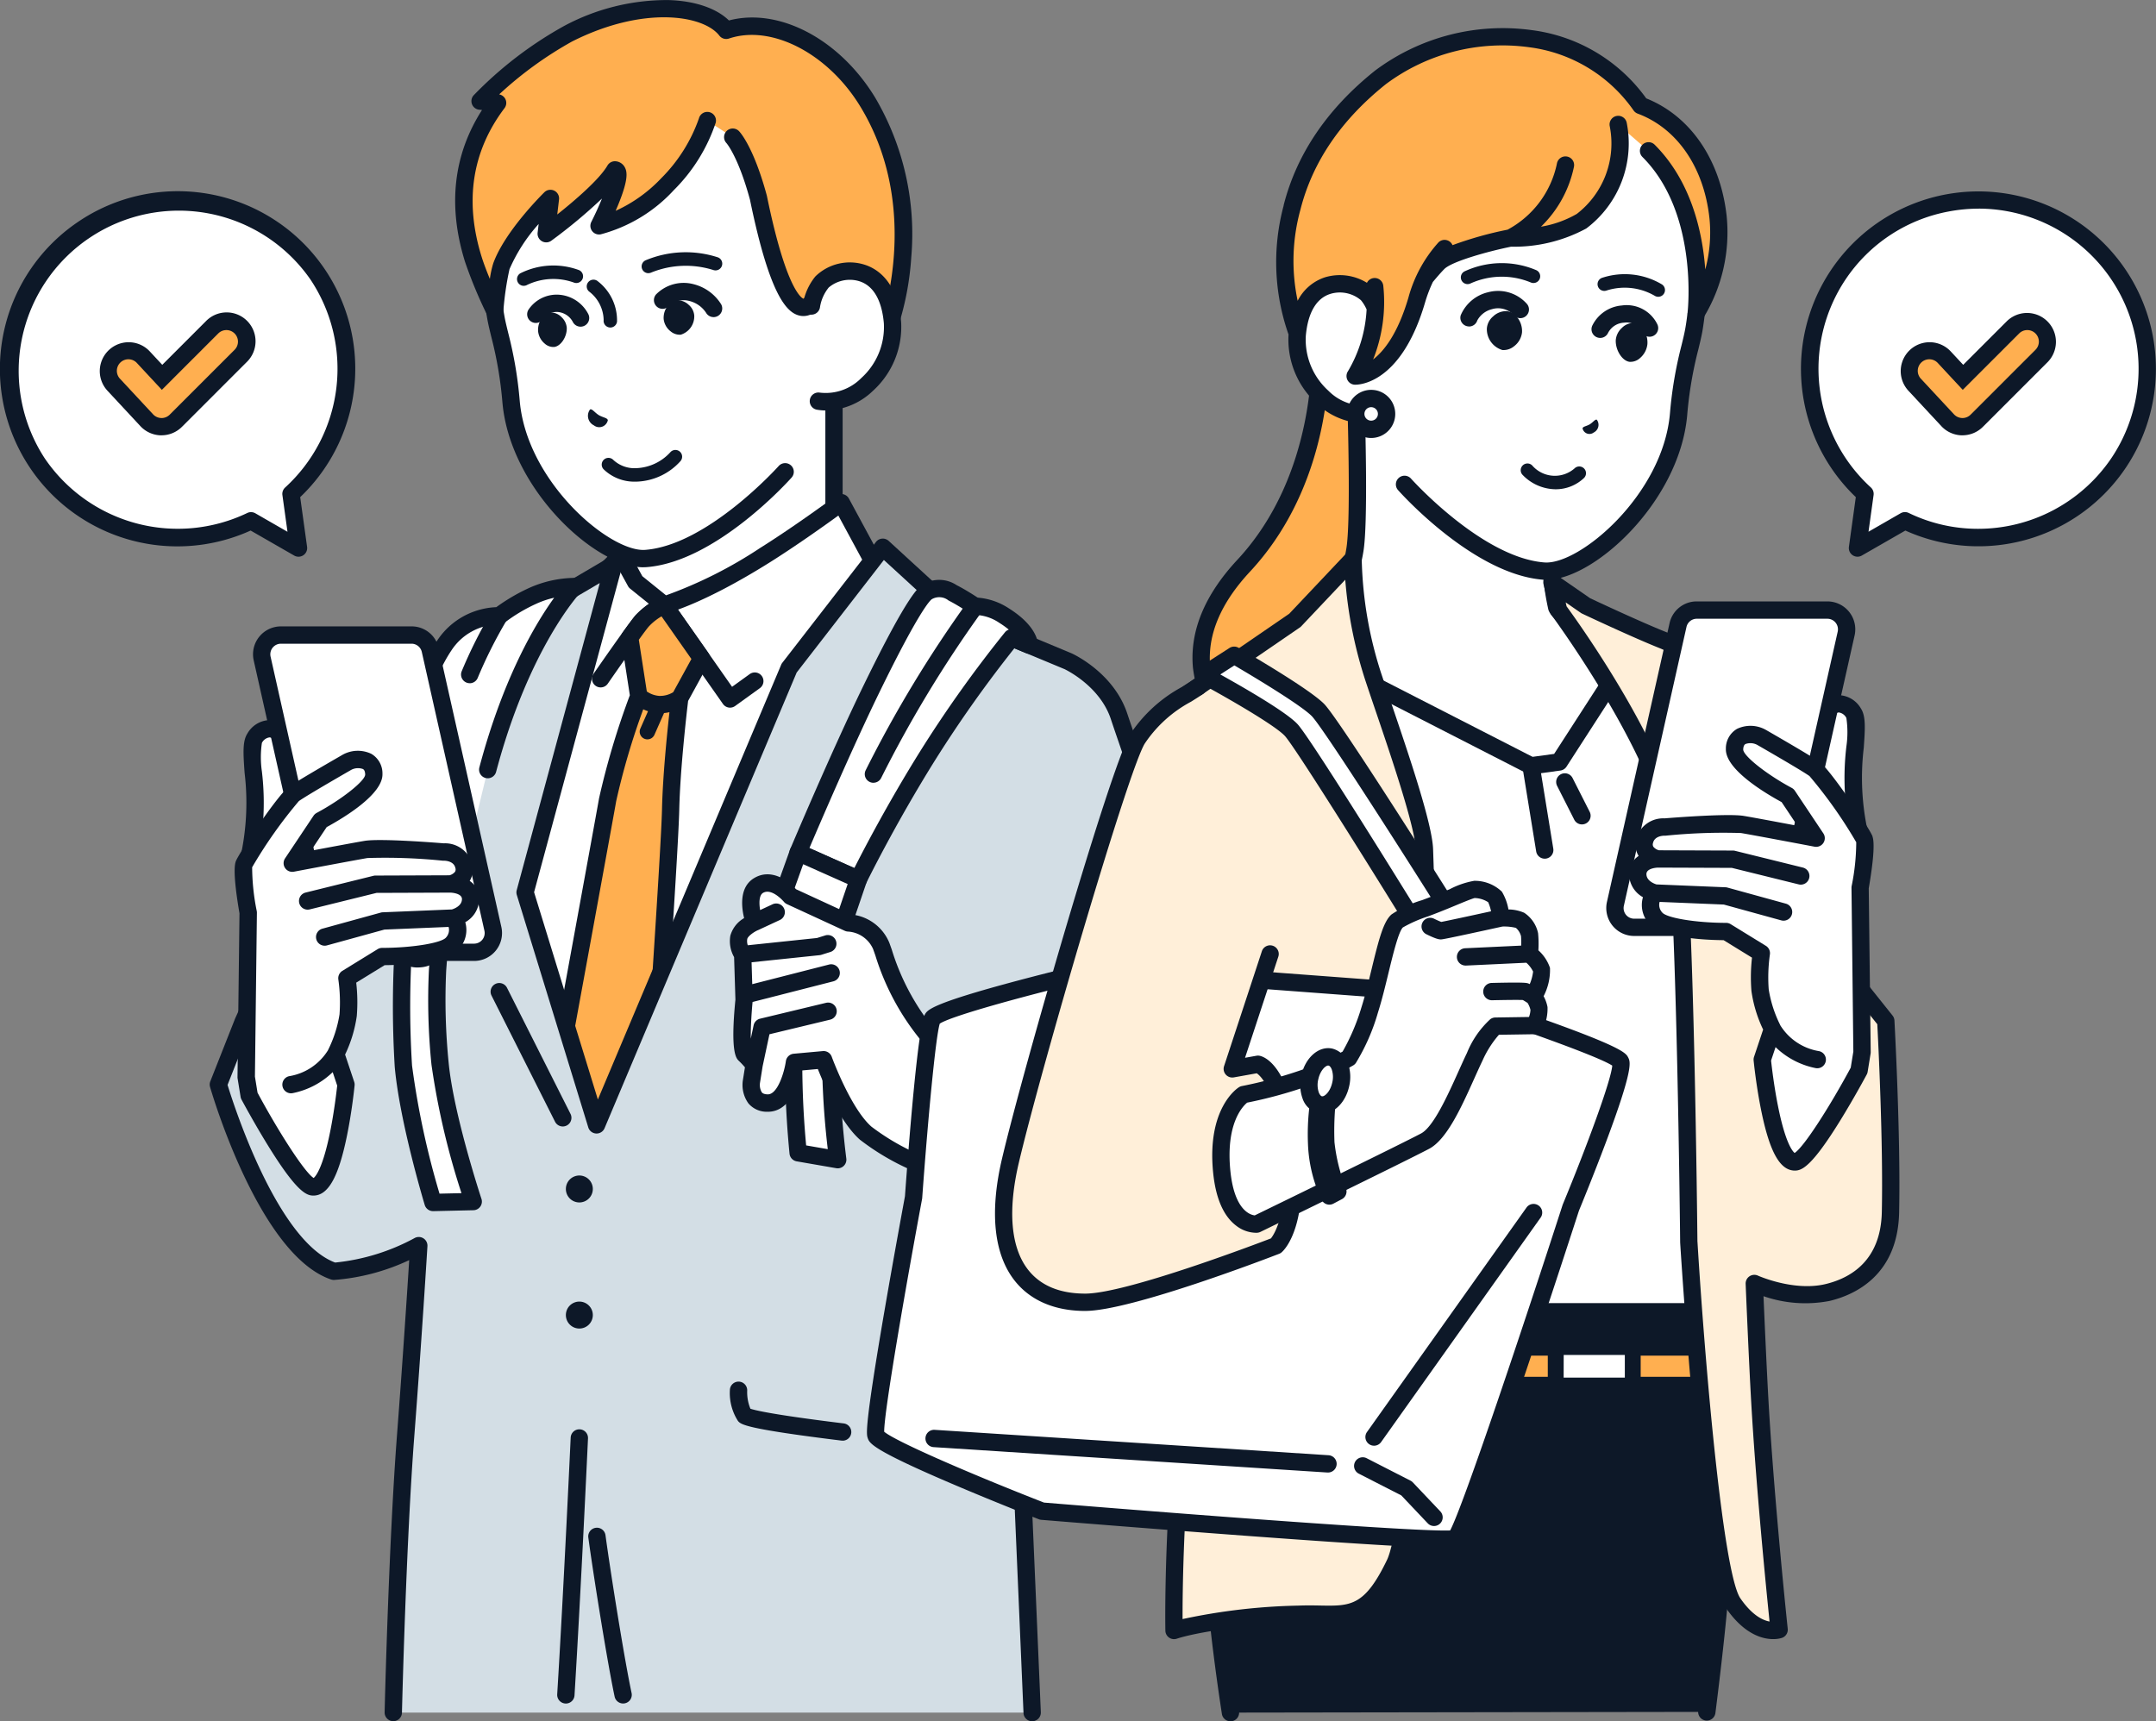 <svg xmlns="http://www.w3.org/2000/svg" xmlns:xlink="http://www.w3.org/1999/xlink" width="233.245" height="186.253" viewBox="0 0 233.245 186.253">
  <rect x="0" y="0" width="233.245" height="186.253" fill="#808080" stroke="none"/>
  <defs>
    <clipPath id="clip-path">
      <rect id="長方形_37615" data-name="長方形 37615" width="233.246" height="186.253" fill="none"/>
    </clipPath>
  </defs>
  <g id="グループ_43276" data-name="グループ 43276" clip-path="url(#clip-path)">
    <path id="パス_20314" data-name="パス 20314" d="M12.569,107.021a18.264,18.264,0,0,1,22.489,28.667l.813,5.864L30.737,138.6a18.264,18.264,0,0,1-18.168-31.583" transform="translate(-3.577 -82.251)" fill="#fff"/>
    <path id="パス_20315" data-name="パス 20315" d="M32.293,138.913a.935.935,0,0,1-.467-.125l-4.711-2.706A19.2,19.2,0,0,1,8.467,102.667l.524.777-.524-.777a19.2,19.2,0,0,1,24.009,29.8l.746,5.381a.938.938,0,0,1-.929,1.066m-5.134-4.823a.936.936,0,0,1,.467.125l3.476,2-.55-3.97a.938.938,0,0,1,.3-.824,17.4,17.4,0,0,0,2.72-22.524A17.328,17.328,0,0,0,4.845,128.277a17.4,17.4,0,0,0,21.905,5.906.938.938,0,0,1,.409-.094" transform="translate(0 -78.674)" fill="#0d1828"/>
    <path id="パス_20316" data-name="パス 20316" d="M58.5,175.7h-.057a3.125,3.125,0,0,1-2.232-1l-3.555-3.824a3.125,3.125,0,0,1,4.577-4.256l1.349,1.451,4.726-4.727a3.125,3.125,0,1,1,4.419,4.419l-7.018,7.018a3.125,3.125,0,0,1-2.209.915" transform="translate(-41.027 -128.594)" fill="#0d1828"/>
    <path id="パス_20317" data-name="パス 20317" d="M65.629,180.951h-.023a1.251,1.251,0,0,1-.893-.4l-3.555-3.824a1.25,1.25,0,1,1,1.831-1.7l2.673,2.875,6.1-6.1a1.25,1.25,0,0,1,1.768,1.768l-7.018,7.018a1.249,1.249,0,0,1-.884.366" transform="translate(-48.152 -135.719)" fill="#ffaf50"/>
    <path id="パス_20318" data-name="パス 20318" d="M968.222,107.021a18.264,18.264,0,0,0-22.489,28.667l-.813,5.864,5.134-2.948a18.264,18.264,0,0,0,18.168-31.583" transform="translate(-743.968 -82.251)" fill="#fff"/>
    <path id="パス_20319" data-name="パス 20319" d="M941.361,138.913a.938.938,0,0,1-.929-1.066l.746-5.381a19.2,19.2,0,1,1,5.361,3.617l-4.711,2.705a.936.936,0,0,1-.467.125m13.121-37.661a17.51,17.51,0,0,0-3.339.323,17.214,17.214,0,0,0-11.061,7.317,17.4,17.4,0,0,0,2.72,22.524.937.937,0,0,1,.3.824l-.55,3.97,3.476-2a.938.938,0,0,1,.876-.031,17.119,17.119,0,0,0,7.483,1.715,17.406,17.406,0,0,0,14.422-7.621,17.335,17.335,0,0,0-14.327-27.025" transform="translate(-740.409 -78.674)" fill="#0d1828"/>
    <path id="パス_20320" data-name="パス 20320" d="M993.725,175.7h-.057a3.125,3.125,0,0,1-2.232-1l-3.556-3.824a3.125,3.125,0,0,1,4.577-4.256l1.349,1.451,4.727-4.727a3.125,3.125,0,0,1,4.419,4.419l-7.018,7.018a3.125,3.125,0,0,1-2.209.915" transform="translate(-781.418 -128.594)" fill="#0d1828"/>
    <path id="パス_20321" data-name="パス 20321" d="M1000.849,180.951h-.023a1.252,1.252,0,0,1-.893-.4l-3.555-3.824a1.25,1.25,0,1,1,1.831-1.7l2.672,2.875,6.1-6.1a1.25,1.25,0,0,1,1.768,1.768l-7.018,7.018a1.249,1.249,0,0,1-.884.366" transform="translate(-788.543 -135.719)" fill="#ffaf50"/>
    <path id="パス_20322" data-name="パス 20322" d="M286.944,214.676c-3.329-1.608-7.57-5.366-7.57-10.235v-19.76L267.727,194.5l-11.648,7.13v2.816c0,4.869-4.241,8.627-7.57,10.235-6.828,3.3-9.586,7.6-9.586,7.6l20.172,11.262h17.264l20.172-11.262s-2.758-4.3-9.586-7.6" transform="translate(-189.149 -146.207)" fill="#fff"/>
    <path id="パス_20323" data-name="パス 20323" d="M272.8,230.914a.938.938,0,0,1-.458-1.756l19.23-10.736a25.714,25.714,0,0,0-8.595-6.464c-4.031-1.947-8.1-6.129-8.1-11.079V183.134l-10.106,8.515a.911.911,0,0,1-.115.083l-11.2,6.855v2.291c0,4.951-4.068,9.132-8.1,11.079a25.714,25.714,0,0,0-8.595,6.464l19.23,10.736a.937.937,0,1,1-.914,1.637L234.9,219.532a.938.938,0,0,1-.332-1.325c.119-.185,2.981-4.564,9.968-7.939,2.615-1.263,7.04-4.662,7.04-9.391v-2.816a.937.937,0,0,1,.448-.8l11.587-7.092,11.594-9.769a.937.937,0,0,1,1.541.717v19.76c0,4.729,4.425,8.128,7.04,9.391,6.987,3.375,9.849,7.754,9.968,7.939a.938.938,0,0,1-.332,1.325l-20.172,11.262a.932.932,0,0,1-.456.119" transform="translate(-185.586 -142.645)" fill="#0d1828"/>
    <path id="パス_20324" data-name="パス 20324" d="M291.951,42.834c-.6-6.256-3.866-21.607-17.264-20.609-4.781.356-10.488,2.815-13.634,6.755-6.642,8.322-6.021,18.834-5.257,23a59.249,59.249,0,0,1,1.638,9.053c.827,9.448,10.332,17.29,14.582,16.962,7.213-.557,15.065-9.382,15.065-9.382l6.171-11.344-.546-6.238s-.348-3.979-.754-8.194" transform="translate(-202.145 -17.558)" fill="#fff"/>
    <path id="パス_20325" data-name="パス 20325" d="M268.206,75.382c-5.193,0-14.425-8.482-15.242-17.828a42.2,42.2,0,0,0-1.2-7.089c-.16-.656-.312-1.275-.423-1.875-.422-2.3-2.142-14.246,5.447-23.753,3.541-4.436,9.732-6.765,14.3-7.105,6.1-.454,11.048,2.331,14.314,8.054a35.6,35.6,0,0,1,3.953,13.4c.4,4.171.751,8.163.755,8.2l.546,6.238a.938.938,0,0,1-1.868.163l-.546-6.237c0-.04-.353-4.024-.753-8.186a33.673,33.673,0,0,0-3.715-12.65c-2.925-5.123-7.146-7.516-12.547-7.114-4.159.31-9.782,2.411-12.971,6.405-7.081,8.872-5.464,20.085-5.068,22.243.1.546.24,1.113.4,1.77a43.914,43.914,0,0,1,1.249,7.371c.77,8.8,9.806,16.4,13.575,16.109,6.749-.521,14.361-8.986,14.437-9.071a.937.937,0,0,1,1.4,1.246c-.331.372-8.189,9.114-15.693,9.694q-.169.013-.345.013" transform="translate(-198.609 -13.999)" fill="#0d1828"/>
    <path id="パス_20326" data-name="パス 20326" d="M269.3,6.845c-2.029-2.628-8.977-3.728-17.092.369a41.051,41.051,0,0,0-9.524,7.3l1.887.186h0c-1.665,2.2-5.435,7.861-2.635,16.9a48.717,48.717,0,0,0,2.325,5.6,35.441,35.441,0,0,1,.718-4.816c1.2-3.327,5.306-7.342,5.306-7.342l-.449,3.819s5.9-4.276,7.428-6.908c1.278.132-1.713,6.054-1.713,6.054a15.614,15.614,0,0,0,7.4-4.507,17.731,17.731,0,0,0,4.3-6.883l2.759,1.79s1.4,1.473,2.773,6.558c3.241,15.8,5.818,11.258,5.818,11.258l2.6-.255.329,3.751,5.275-.5s4.938-12.847-2.18-24.586c-3.693-6.09-10.2-9.512-15.331-7.788" transform="translate(-190.736 -3.563)" fill="#ffaf50"/>
    <path id="パス_20327" data-name="パス 20327" d="M277.931,37.094a.938.938,0,0,1-.934-.856l-.246-2.807-1.258.123a1.935,1.935,0,0,1-1.713.625c-1.408-.223-3.307-1.854-5.506-12.56-1.266-4.67-2.537-6.125-2.55-6.139a.932.932,0,0,1,.039-1.32.943.943,0,0,1,1.33.039c.16.168,1.6,1.794,3,6.958.005.019.01.037.013.056,2.1,10.251,3.8,11.056,3.956,11.11a.585.585,0,0,0,.128-.126.937.937,0,0,1,.724-.47l2.6-.255a.938.938,0,0,1,1.025.851l.247,2.81,3.732-.354c.8-2.514,3.692-13.359-2.29-23.223-3.494-5.762-9.612-8.937-14.231-7.386a.937.937,0,0,1-1.04-.316c-1.725-2.234-8.22-3.258-15.927.633a40.6,40.6,0,0,0-7.891,5.726.938.938,0,0,1,.579,1.487c-3.512,4.648-4.348,10.05-2.487,16.056.234.756.565,1.615.9,2.425a10.6,10.6,0,0,1,.364-1.678c1.254-3.489,5.359-7.525,5.533-7.7a.937.937,0,0,1,1.586.78l-.191,1.624c1.955-1.551,4.567-3.809,5.428-5.293a.938.938,0,0,1,.907-.462,1.236,1.236,0,0,1,.97.645c.283.518.39,1.376-.735,4.115-.084.2-.169.406-.254.6a15.677,15.677,0,0,0,4.93-3.525,17.132,17.132,0,0,0,4.08-6.477.937.937,0,0,1,1.815.471,18.57,18.57,0,0,1-4.53,7.291,16.47,16.47,0,0,1-7.9,4.782.937.937,0,0,1-1.027-1.341c.43-.852.83-1.736,1.152-2.53a56.183,56.183,0,0,1-5.48,4.565.937.937,0,0,1-1.481-.869l.111-.942a18.072,18.072,0,0,0-3.154,4.891,32.161,32.161,0,0,0-.666,4.584.938.938,0,0,1-1.775.328,48.988,48.988,0,0,1-2.379-5.739c-1.875-6.049-1.252-11.558,1.847-16.4l-.3-.029a.937.937,0,0,1-.617-1.546,41.8,41.8,0,0,1,9.811-7.523A23.532,23.532,0,0,1,259.46.007c2.845.086,5.179.882,6.535,2.206,5.411-1.424,11.974,2.007,15.833,8.37a29.127,29.127,0,0,1,3.893,17.25,31.075,31.075,0,0,1-1.639,8.158.938.938,0,0,1-.786.6l-5.275.5c-.03,0-.059,0-.089,0" transform="translate(-187.136 0)" fill="#0d1828"/>
    <path id="パス_20328" data-name="パス 20328" d="M422.523,142.033a5.382,5.382,0,0,0-1.15,2.6l.755,10.3c4.249.71,8.412-3.98,8.016-8.5-.622-7.1-6.34-5.939-7.621-4.393" transform="translate(-333.59 -111.52)" fill="#fff"/>
    <path id="パス_20329" data-name="パス 20329" d="M419.417,152.373a6.1,6.1,0,0,1-1.006-.083.937.937,0,0,1,.309-1.849,5.4,5.4,0,0,0,4.482-1.576,7.437,7.437,0,0,0,2.445-5.921c-.219-2.508-1.137-4.083-2.654-4.557a3.53,3.53,0,0,0-3.312.68,4.5,4.5,0,0,0-.94,2.1.937.937,0,0,1-1.864-.2,6.354,6.354,0,0,1,1.36-3.1,5.324,5.324,0,0,1,5.314-1.273c1.314.41,3.576,1.758,3.963,6.183a9.347,9.347,0,0,1-3.04,7.461,7.53,7.53,0,0,1-5.057,2.131" transform="translate(-330.027 -107.956)" fill="#0d1828"/>
    <path id="パス_20330" data-name="パス 20330" d="M307.467,213.779c-.045-.259-.5-.278-.977-.551-.465-.3-.727-.714-.946-.615a1.151,1.151,0,0,0,.409,1.718.95.95,0,0,0,1.514-.551" transform="translate(-241.709 -168.308)" fill="#0d1828"/>
    <path id="パス_20331" data-name="パス 20331" d="M307.247,150.44a.7.7,0,0,1-.088-.005.729.729,0,0,1-.637-.811,3.964,3.964,0,0,0-1.586-3.087.729.729,0,0,1,.969-1.09,5.346,5.346,0,0,1,2.065,4.352.73.73,0,0,1-.723.642" transform="translate(-241.217 -115.001)" fill="#0d1828"/>
    <path id="パス_20332" data-name="パス 20332" d="M346.039,150.7a.937.937,0,0,1-.819-.481,3.041,3.041,0,0,0-1.748-1.251,2.35,2.35,0,0,0-2.248.517.931.931,0,0,1-1.318.086.944.944,0,0,1-.087-1.328,4.19,4.19,0,0,1,4.075-1.1,4.928,4.928,0,0,1,2.963,2.164.938.938,0,0,1-.818,1.395" transform="translate(-268.842 -116.387)" fill="#0d1828"/>
    <path id="パス_20333" data-name="パス 20333" d="M279.523,156.5a.937.937,0,0,1-.847-.534,2.037,2.037,0,0,0-1.6-1.054,1.8,1.8,0,0,0-1.618.777.937.937,0,1,1-1.548-1.057,3.667,3.667,0,0,1,3.41-1.578,3.875,3.875,0,0,1,3.051,2.106.938.938,0,0,1-.846,1.341" transform="translate(-216.716 -121.152)" fill="#0d1828"/>
    <path id="パス_20334" data-name="パス 20334" d="M347.312,156.4a1.768,1.768,0,0,0-1.247-.476,1.372,1.372,0,0,0-.91.492,2.13,2.13,0,0,0-.531,1.54,1.952,1.952,0,0,0,.747,1.329,1.542,1.542,0,0,0,1.058.37l.036,0a2.073,2.073,0,0,0,1.468-2.076,1.7,1.7,0,0,0-.622-1.176" transform="translate(-272.826 -123.436)" fill="#0d1828"/>
    <path id="パス_20335" data-name="パス 20335" d="M281.931,162.779a1.613,1.613,0,0,0-1.171-.481,1.251,1.251,0,0,0-.851.488,2.2,2.2,0,0,0-.492,1.538,2.005,2.005,0,0,0,.706,1.332,1.4,1.4,0,0,0,.994.375l.034,0c.718-.079,1.4-1.1,1.368-2.069a1.755,1.755,0,0,0-.589-1.179" transform="translate(-221.203 -128.485)" fill="#0d1828"/>
    <path id="パス_20336" data-name="パス 20336" d="M334,133.279a.729.729,0,0,1-.3-1.4,11.252,11.252,0,0,1,7.8-.316.729.729,0,1,1-.5,1.37,9.933,9.933,0,0,0-6.709.278.726.726,0,0,1-.3.064" transform="translate(-263.842 -103.719)" fill="#0d1828"/>
    <path id="パス_20337" data-name="パス 20337" d="M269.216,140.227a.729.729,0,0,1-.384-1.349,7.985,7.985,0,0,1,6.285-.381.729.729,0,1,1-.43,1.394,6.565,6.565,0,0,0-5.1.233.728.728,0,0,1-.374.1" transform="translate(-212.553 -109.298)" fill="#0d1828"/>
    <path id="パス_20338" data-name="パス 20338" d="M316.121,237.138a4.772,4.772,0,0,1-3.431-1.329.729.729,0,0,1,1.032-1.03,3.366,3.366,0,0,0,2.5.9,5.266,5.266,0,0,0,3.686-1.732.729.729,0,1,1,1.079.981,6.659,6.659,0,0,1-4.732,2.209l-.138,0" transform="translate(-247.38 -185.021)" fill="#0d1828"/>
    <path id="パス_20339" data-name="パス 20339" d="M255,287.113l4.843-10.185,5.44-6.574,3.509-3.512,1.572,2.867,3.091,2.494s3.722-.881,10.882-5.367c3.943-2.471,8.281-5.695,8.281-5.695l4.88,9.03s-16.845,60.372-31.366,60.372S255,287.113,255,287.113" transform="translate(-201.602 -206.74)" fill="#fff"/>
    <path id="パス_20340" data-name="パス 20340" d="M262.515,327.919a7.8,7.8,0,0,1-5.877-2.707c-8.612-9.31-6.294-40.415-6.191-41.734a.934.934,0,0,1,.088-.33l4.843-10.185a.946.946,0,0,1,.125-.2l5.44-6.574c.019-.023.039-.044.059-.065l3.509-3.512a.938.938,0,0,1,1.485.212l1.483,2.7,2.566,2.07a47.482,47.482,0,0,0,10.177-5.124c3.865-2.422,8.177-5.621,8.22-5.653a.937.937,0,0,1,1.384.307l4.88,9.029a.937.937,0,0,1,.078.7c-.042.151-4.294,15.315-10.27,30.282a128.332,128.332,0,0,1-10.182,20.91c-4.247,6.639-8.113,9.865-11.817,9.865M252.3,283.794c-.176,2.517-2.039,31.769,5.711,40.145a5.919,5.919,0,0,0,4.5,2.1c2.971,0,6.414-3.027,10.234-9a126.469,126.469,0,0,0,10.018-20.587c5.427-13.59,9.426-27.351,10.108-29.74l-4.188-7.749c-1.478,1.073-4.592,3.295-7.47,5.1-7.208,4.516-11.006,5.447-11.164,5.485a.938.938,0,0,1-.8-.183l-3.091-2.494a.936.936,0,0,1-.233-.279l-.971-1.77-2.595,2.6-5.338,6.45Z" transform="translate(-197.988 -203.177)" fill="#0d1828"/>
    <path id="パス_20341" data-name="パス 20341" d="M322.357,321.785a.939.939,0,0,1-.768-.4l-6.647-9.482a6,6,0,0,0-1.392,1.116c-.679.8-3.421,4.726-4.42,6.172a.937.937,0,0,1-1.543-1.066c.149-.215,3.657-5.291,4.535-6.322a9.325,9.325,0,0,1,2.7-1.974.938.938,0,0,1,1.17.309l6.584,9.393,1.908-1.377a.937.937,0,0,1,1.1,1.52l-2.679,1.933a.937.937,0,0,1-.549.177" transform="translate(-243.377 -245.213)" fill="#0d1828"/>
    <path id="パス_20342" data-name="パス 20342" d="M289.646,335.35a89.951,89.951,0,0,1,3.369-11.215l-.979-6.335c.613-.853,1.111-1.527,1.333-1.789a8.323,8.323,0,0,1,2.371-1.726l.034.011,4.038,5.76-2.359,4.307s-.876,7.045-.987,12.044-2.282,36.293-2.282,36.293l-11.352-.045s6.5-35.431,6.816-37.305" transform="translate(-223.909 -248.812)" fill="#ffaf50"/>
    <path id="パス_20343" data-name="パス 20343" d="M297.015,315.955l-4.038-5.76a.936.936,0,0,0-.483-.355l-.034-.011a.936.936,0,0,0-.7.051,9.172,9.172,0,0,0-2.673,1.96c-.221.26-.673.865-1.38,1.85a.937.937,0,0,0-.165.69l.942,6.1a84.26,84.26,0,0,0-3.33,11.153h0c-.314,1.847-6.748,36.939-6.813,37.293a.938.938,0,0,0,.918,1.106l11.353.045h0a.937.937,0,0,0,.935-.873c.089-1.279,2.175-31.373,2.284-36.337.1-4.458.824-10.653.958-11.773l2.273-4.15a.937.937,0,0,0-.054-.988M289.744,368.2l-9.354-.037c1.12-6.106,6.328-34.521,6.616-36.215A77.562,77.562,0,0,1,289.935,322a4.528,4.528,0,0,0,.516.207l-.827,1.873a.833.833,0,1,0,1.524.673l1.037-2.347a4.4,4.4,0,0,0,.584-.093c-.266,2.4-.727,6.978-.805,10.512-.1,4.451-1.867,30.263-2.22,35.373m3.432-48.048a2.735,2.735,0,0,1-1.5.4,2.707,2.707,0,0,1-1.355-.482l-.864-5.592c.668-.924.946-1.282,1.062-1.417a6.08,6.08,0,0,1,1.392-1.116l3.234,4.614Z" transform="translate(-220.346 -245.249)" fill="#0d1828"/>
    <path id="パス_20344" data-name="パス 20344" d="M503.532,379.106c-1.264-3.069-12.909-3.509-12.909-3.509l.12,10.931-1.565,61.978-1.324,9.988s14.173,2.65,15.738,1.085,3.972-28.619,3.691-30.341-2.488-47.063-3.752-50.132" transform="translate(-386.222 -297.351)" fill="#fff"/>
    <path id="パス_20345" data-name="パス 20345" d="M497.3,457.445a48.748,48.748,0,0,1-5.839-.453c-3.724-.465-7.3-1.131-7.338-1.138a.938.938,0,0,1-.757-1.045l1.324-9.988a.937.937,0,1,1,1.859.246l-1.206,9.1c1.239.217,3.633.618,6.124.935,6.283.8,7.654.367,7.895.249,1.3-2.274,3.712-27.5,3.438-29.528-.085-.52-.277-3.768-.669-10.478-.709-12.143-2.185-37.41-3.024-39.445-.6-1.455-6.036-2.582-11.094-2.882l.109,9.936a.937.937,0,1,1-1.875.021l-.12-10.932a.938.938,0,0,1,.973-.947,56.406,56.406,0,0,1,6.094.615c4.479.72,6.981,1.857,7.646,3.474.885,2.148,2,20.17,3.162,40.049.308,5.274.574,9.83.648,10.289.178,1.09-.461,9.033-1.146,15.479-1.53,14.4-2.458,15.326-2.807,15.676-.281.281-.765.765-3.4.765m2.1-2.114h0" transform="translate(-382.659 -293.788)" fill="#0d1828"/>
    <path id="パス_20346" data-name="パス 20346" d="M210.883,302.6c-1.342-4.12-5.542-6.015-5.548-6.018l-14.4-5.994-.625-1.749-5-4.583-10.133,13.08-20.833,49.424L146.609,321.6l9.582-35.444-6.612,3.882L137.1,296.162s-8.984,4.387-10.268,11.378c-1.5,8.162-10.717,28.063-10.717,28.063l-2.682,6.793s5.12,17.71,12.49,20.21a23.389,23.389,0,0,0,9.193-2.778s-.615,10.087-1.416,20.489c-.907,11.766-1.342,30.035-1.342,30.035h69.107s-.4-9.375-1-23.313a263.824,263.824,0,0,0-2.531-27.5s15.147,3.086,18.147,3.086c6.435,0,11.327-6.234,9.012-16.049s-13.146-40.717-14.209-43.98" transform="translate(-89.799 -225.036)" fill="#d3dee5"/>
    <path id="パス_20347" data-name="パス 20347" d="M197.9,407.727a.938.938,0,0,1-.936-.9s-.4-9.375-1-23.312a265.616,265.616,0,0,0-2.52-27.391.937.937,0,0,1,1.113-1.067c5.207,1.061,15.662,3.068,17.96,3.068a8.018,8.018,0,0,0,6.413-3.081c2.222-2.807,2.821-7,1.686-11.815-1.873-7.941-9.453-30.06-12.69-39.506-.753-2.2-1.3-3.784-1.5-4.4-1.164-3.573-4.818-5.349-5.034-5.45l-14.386-5.987a.937.937,0,0,1-.522-.55l-.547-1.53-4.078-3.738-9.434,12.177-20.785,49.311a.938.938,0,0,1-1.76-.089l-7.733-25.155a.94.94,0,0,1-.009-.52l8.984-33.229-4.634,2.72c-.02.012-.041.023-.062.034l-12.483,6.123c-.086.042-8.576,4.269-9.759,10.7-1.491,8.115-10.26,27.145-10.777,28.264l-2.552,6.465c.7,2.293,5.4,16.88,11.635,19.221a22.75,22.75,0,0,0,8.589-2.644.938.938,0,0,1,1.4.87c-.006.1-.624,10.213-1.417,20.5-.895,11.607-1.335,29.8-1.34,29.985a.937.937,0,1,1-1.874-.045c0-.183.446-18.429,1.344-30.084.6-7.837,1.107-15.572,1.314-18.845a23.093,23.093,0,0,1-8.109,2.143.941.941,0,0,1-.348-.049c-7.745-2.627-12.875-20.1-13.089-20.837a.937.937,0,0,1,.029-.6l2.682-6.793c.006-.017.014-.033.021-.05.092-.2,9.184-19.887,10.646-27.839,1.355-7.371,10.395-11.863,10.779-12.05l12.45-6.106,6.582-3.864a.938.938,0,0,1,1.38,1.053l-9.512,35.182,6.9,22.431,19.831-47.047a.926.926,0,0,1,.123-.21L181,280.117a.938.938,0,0,1,1.375-.117l5,4.583a.934.934,0,0,1,.249.375l.485,1.358,14.02,5.835.025.011c.187.084,4.6,2.113,6.055,6.583.2.6.738,2.183,1.488,4.372,3.246,9.471,10.847,31.652,12.742,39.683,1.269,5.381.544,10.144-2.041,13.41A9.858,9.858,0,0,1,212.518,360c-2.561,0-13.246-2.087-17.024-2.842.5,3.483,1.793,13.483,2.344,26.276.6,13.938,1,23.313,1,23.313a.938.938,0,0,1-.9.976h-.04" transform="translate(-86.237 -221.474)" fill="#0d1828"/>
    <path id="パス_20348" data-name="パス 20348" d="M344.816,314.24l.014.02-.034-.011Zm0,0-.019.009.034.011Z" transform="translate(-272.967 -248.776)" fill="#0d1828"/>
    <path id="パス_20349" data-name="パス 20349" d="M262.534,526.022a.938.938,0,0,1-.838-.516l-6.883-13.671a.938.938,0,0,1,1.675-.843l6.883,13.671a.938.938,0,0,1-.837,1.359" transform="translate(-201.65 -404.131)" fill="#0d1828"/>
    <path id="パス_20350" data-name="パス 20350" d="M391.212,724A.935.935,0,0,1,391.1,724c-10.476-1.287-10.883-1.748-11.21-2.118a5.581,5.581,0,0,1-.882-3.351.937.937,0,0,1,1.874.044,4.7,4.7,0,0,0,.346,1.971c.406.147,2.222.625,10.1,1.593a.938.938,0,0,1-.113,1.868" transform="translate(-300.047 -568.116)" fill="#0d1828"/>
    <path id="パス_20351" data-name="パス 20351" d="M296.772,612.025a1.458,1.458,0,1,1-1.458-1.458,1.458,1.458,0,0,1,1.458,1.458" transform="translate(-232.638 -483.371)" fill="#0d1828"/>
    <path id="パス_20352" data-name="パス 20352" d="M296.772,677.519a1.458,1.458,0,1,1-1.458-1.458,1.458,1.458,0,0,1,1.458,1.458" transform="translate(-232.638 -535.221)" fill="#0d1828"/>
    <path id="パス_20353" data-name="パス 20353" d="M217.24,305.655a18.361,18.361,0,0,0-3.606,2.161,5.991,5.991,0,0,0-2.441.423,7.035,7.035,0,0,0-3.505,2.8c-.738,1.095-2.442,4.008-4.045,10.145s-2,17.9-2,17.9l7.461-.169s.332-1.9.937-4.74l2.36-9.736c3.7-13.95,9.361-19.808,9.361-19.808a11.5,11.5,0,0,0-4.519,1.018" transform="translate(-159.633 -241.173)" fill="#fff"/>
    <path id="パス_20354" data-name="パス 20354" d="M198.078,336.464a.938.938,0,0,1-.937-.969c.017-.485.422-11.943,2.033-18.109,1.573-6.019,3.29-9.119,4.174-10.431a8.009,8.009,0,0,1,3.979-3.164,8.1,8.1,0,0,1,2.437-.483,20.58,20.58,0,0,1,3.519-2.064,12.418,12.418,0,0,1,4.93-1.106.937.937,0,0,1,.659,1.589c-.054.056-5.545,5.9-9.129,19.4a.937.937,0,1,1-1.812-.481c2.595-9.774,6.117-15.625,8.093-18.357a9.815,9.815,0,0,0-1.949.658,17.747,17.747,0,0,0-3.407,2.035.94.94,0,0,1-.716.205s-.029,0-.1,0A6.167,6.167,0,0,0,204.9,308c-.817,1.213-2.413,4.107-3.915,9.858-1.29,4.939-1.794,13.757-1.931,16.707l5.7-.129c.152-.816.426-2.24.805-4.016a.937.937,0,1,1,1.834.391c-.594,2.787-.927,4.687-.93,4.706a.937.937,0,0,1-.9.776l-7.461.169h-.021" transform="translate(-156.071 -237.61)" fill="#0d1828"/>
    <path id="パス_20355" data-name="パス 20355" d="M240.349,323.62a.938.938,0,0,1-.862-1.3,50.643,50.643,0,0,1,3.256-6.478.938.938,0,0,1,1.59.995,49.748,49.748,0,0,0-3.12,6.217.938.938,0,0,1-.863.571" transform="translate(-189.536 -249.692)" fill="#0d1828"/>
    <path id="パス_20356" data-name="パス 20356" d="M212.662,484.43l-3.911.089a109.028,109.028,0,0,0-.092,14.369c.535,5.887,3.208,14.736,3.208,14.736l4.347-.1s-3.02-9.092-3.588-14.9a68.275,68.275,0,0,1-.27-10.177Z" transform="translate(-165.019 -383.511)" fill="#fff"/>
    <path id="パス_20357" data-name="パス 20357" d="M208.3,511a.937.937,0,0,1-.9-.666c-.11-.365-2.707-9.008-3.244-14.922a108.4,108.4,0,0,1,.091-14.523.937.937,0,0,1,.914-.868l3.911-.089a.937.937,0,0,1,.956,1.009l-.307,4.02a68.117,68.117,0,0,0,.269,10.014c.551,5.634,3.515,14.6,3.545,14.694a.937.937,0,0,1-.868,1.233l-4.347.1H208.3m-2.236-29.125a102.824,102.824,0,0,0-.038,13.367A89.7,89.7,0,0,0,209,509.108l2.374-.054a81.9,81.9,0,0,1-3.245-13.9,68.6,68.6,0,0,1-.273-10.332l.229-3Z" transform="translate(-161.45 -379.948)" fill="#0d1828"/>
    <path id="パス_20358" data-name="パス 20358" d="M210.041,479.946l-2.113,1.032s-.39,2.783,1.933,2.73,2.374-2.828,2.374-2.828Z" transform="translate(-164.591 -379.961)" fill="#fff"/>
    <path id="パス_20359" data-name="パス 20359" d="M206.231,481.083a2.638,2.638,0,0,1-2.056-.856,3.971,3.971,0,0,1-.741-2.943.938.938,0,0,1,.517-.712l2.113-1.031a.937.937,0,0,1,.779-.02l2.193.934a.937.937,0,0,1,.57.88c-.024,1.271-.741,3.69-3.29,3.748h-.085m-.952-3.073a1.676,1.676,0,0,0,.3.973.815.815,0,0,0,.7.224,1.481,1.481,0,0,0,1.373-1.307l-1.145-.487Z" transform="translate(-161.025 -376.399)" fill="#0d1828"/>
    <path id="パス_20360" data-name="パス 20360" d="M212.329,460.744l-4.307.1.536-6.233,4.307-.1Z" transform="translate(-164.686 -359.826)" fill="#fff"/>
    <path id="パス_20361" data-name="パス 20361" d="M204.459,458.218a.938.938,0,0,1-.934-1.018l.536-6.233a.937.937,0,0,1,.913-.857l4.307-.1a.938.938,0,0,1,.955,1.017l-.536,6.233a.937.937,0,0,1-.913.857l-4.307.1h-.021m4.307-1.035h0Zm-2.909-5.217-.375,4.354,2.421-.055.375-4.354Z" transform="translate(-161.123 -356.264)" fill="#0d1828"/>
    <path id="パス_20362" data-name="パス 20362" d="M439.5,311.772l-1.907-.793a131.5,131.5,0,0,0-9.065,12.717c-4.49,7.19-7.518,13.422-7.518,13.422l-6.519-2.9s4.359-10.361,7.9-17.626c1.039-2.135,4.839-9.919,6.122-10.607a2.577,2.577,0,0,1,2.8.185c1.056.544,2.325,1.4,2.325,1.4a5.766,5.766,0,0,1,3.138,1.007c2.754,1.725,2.731,3.2,2.731,3.2" transform="translate(-328.145 -241.968)" fill="#fff"/>
    <path id="パス_20363" data-name="パス 20363" d="M417.45,334.487a.937.937,0,0,1-.381-.081l-6.519-2.9a.938.938,0,0,1-.483-1.22c.044-.1,4.41-10.467,7.916-17.673,4.955-10.183,6.053-10.772,6.522-11.023a3.4,3.4,0,0,1,3.562.122l.108.056c.826.425,1.755,1.019,2.183,1.3a7.1,7.1,0,0,1,3.348,1.147c3.047,1.909,3.176,3.674,3.171,4.008a.937.937,0,0,1-1.3.851l-1.259-.524a134.206,134.206,0,0,0-8.557,12.079c-4.41,7.061-7.44,13.273-7.47,13.335a.937.937,0,0,1-.844.528m-5.3-4.323,4.858,2.164c.974-1.929,3.632-7.046,7.161-12.7a133.758,133.758,0,0,1,9.138-12.818.935.935,0,0,1,.413-.287,9.283,9.283,0,0,0-1.013-.726,4.916,4.916,0,0,0-2.589-.866.909.909,0,0,1-.575-.159c-.012-.008-1.237-.832-2.23-1.344l-.115-.06a1.594,1.594,0,0,0-1.811-.133c-.177.121-1.358,1.223-5.722,10.191-2.9,5.963-6.4,14.116-7.516,16.735" transform="translate(-324.582 -238.399)" fill="#0d1828"/>
    <path id="パス_20364" data-name="パス 20364" d="M450.015,330.424a.938.938,0,0,1-.839-1.355,132.945,132.945,0,0,1,11.087-18.312.937.937,0,1,1,1.5,1.124A130.982,130.982,0,0,0,450.855,329.9a.937.937,0,0,1-.84.52" transform="translate(-355.524 -245.722)" fill="#0d1828"/>
    <path id="パス_20365" data-name="パス 20365" d="M405.83,447.835l6.671,2.716,1.653-4.849-6.519-2.9Z" transform="translate(-321.285 -350.553)" fill="#fff"/>
    <path id="パス_20366" data-name="パス 20366" d="M408.937,447.927a.938.938,0,0,1-.887-1.24l1.377-4.039-4.813-2.144-1.464,4.086a.937.937,0,0,1-1.765-.632l1.805-5.037a.938.938,0,0,1,1.264-.54l6.519,2.9a.938.938,0,0,1,.506,1.159l-1.653,4.849a.938.938,0,0,1-.887.635" transform="translate(-317.722 -346.99)" fill="#0d1828"/>
    <path id="パス_20367" data-name="パス 20367" d="M416.09,532.045l-3.957-.444a102.031,102.031,0,0,0,.4,13.994l4.285.743a96.008,96.008,0,0,1-.723-14.293" transform="translate(-326.182 -420.855)" fill="#fff"/>
    <path id="パス_20368" data-name="パス 20368" d="M413.246,543.713a.942.942,0,0,1-.16-.014l-4.284-.743a.937.937,0,0,1-.773-.831,101.529,101.529,0,0,1-.4-14.153.937.937,0,0,1,1.87.132,97.083,97.083,0,0,0,.329,13.128l2.339.406a89.024,89.024,0,0,1-.582-13.212.937.937,0,1,1,1.871.113,95.7,95.7,0,0,0,.717,14.119.938.938,0,0,1-.93,1.056" transform="translate(-322.615 -417.292)" fill="#0d1828"/>
    <path id="パス_20369" data-name="パス 20369" d="M404.4,489.567a25.644,25.644,0,0,1-7.132-3.84c-2.462-2.168-4.553-7.943-4.553-7.943l-3.152.288s-.608,4.448-2.917,4.4c-2.116-.045-1.736-2.348-1.736-2.348l.286-1.79a9.886,9.886,0,0,0-1-1.112c-.608-.58-.078-5.914-.078-5.914l-.151-4.905a2.678,2.678,0,0,1-.418-1.855c.195-.984,1.685-1.632,1.685-1.632s-1.115-3.046.454-3.986c1.691-1.013,3.468,1.167,3.468,1.167l6.254,2.884a4.142,4.142,0,0,1,3.55,2.5,27.964,27.964,0,0,0,4.827,9.365,19.852,19.852,0,0,0,4.866,3.68l4.259,1.018a15.106,15.106,0,0,1,1.173,5.988,16.14,16.14,0,0,1-1.286,6.532Z" transform="translate(-303.612 -363.108)" fill="#fff"/>
    <path id="パス_20370" data-name="パス 20370" d="M411.453,481.927a15.967,15.967,0,0,0-1.27-6.389.938.938,0,0,0-.623-.5l-4.137-.989a18.526,18.526,0,0,1-4.49-3.4,25.347,25.347,0,0,1-4.409-8.371q-.131-.37-.253-.71a4.977,4.977,0,0,0-4.185-3.094l-5.923-2.731c-.913-1.021-2.746-2.273-4.528-1.205-1.628.975-1.374,3.144-1.085,4.331a3.18,3.18,0,0,0-1.492,1.91,3.5,3.5,0,0,0,.408,2.311l.142,4.6c-.564,5.733.09,6.357.37,6.624a9.465,9.465,0,0,1,.66.7l-.219,1.372a3.4,3.4,0,0,0,.6,2.537,2.6,2.6,0,0,0,2.04.9c2.458.051,3.41-2.986,3.731-4.467l1.735-.158c.651,1.64,2.44,5.786,4.555,7.649a26.288,26.288,0,0,0,7.445,4.023l.039.012,8.395,2.49a.937.937,0,0,0,1.113-.5,17,17,0,0,0,1.377-6.949m-2.776,5.4-7.553-2.24a24.681,24.681,0,0,1-6.8-3.652c-2.252-1.983-4.271-7.5-4.291-7.559a.937.937,0,0,0-.966-.614l-3.152.287a.939.939,0,0,0-.844.806c-.158,1.134-.878,3.611-1.968,3.59-.456-.01-.591-.169-.635-.221a1.562,1.562,0,0,1-.195-1.041l.282-1.768.739-3.474,6.563-1.579a.937.937,0,1,0-.439-1.823l-7.137,1.717a.938.938,0,0,0-.7.716l-.307,1.446c-.016-1.059.064-2.6.194-3.97l8.756-2.238a.938.938,0,0,0-.465-1.817l-8.326,2.128-.073-2.367,7.368-.772a.932.932,0,0,0,.182-.038l1-.314a.938.938,0,0,0-.559-1.79l-.916.286-7.486.785a1.4,1.4,0,0,1-.056-.672c.056-.282.649-.737,1.139-.955l.011-.006.011,0,2.366-1.1a.937.937,0,1,0-.792-1.7l-1.343.625c-.127-.767-.116-1.6.309-1.856.956-.572,2.248.942,2.259.955a.934.934,0,0,0,.334.259l6.254,2.884a.965.965,0,0,0,.342.085,3.18,3.18,0,0,1,2.719,1.879q.121.333.249.7a26.961,26.961,0,0,0,4.743,8.953,20.581,20.581,0,0,0,5.141,3.9.939.939,0,0,0,.224.085l3.8.908a15.463,15.463,0,0,1,.916,5.2,15.791,15.791,0,0,1-.9,5.378" transform="translate(-300.048 -359.524)" fill="#0d1828"/>
    <path id="パス_20371" data-name="パス 20371" d="M128.729,379.558c-.941,1.46,1.126,7.731-.926,14.305l5.571-7.361s-.525-5.555-1.358-6.9a1.81,1.81,0,0,0-3.287-.046" transform="translate(-101.178 -299.671)" fill="#fff"/>
    <path id="パス_20372" data-name="パス 20372" d="M124.24,391.238a.938.938,0,0,1-.9-1.217,27.239,27.239,0,0,0,.736-10.3c-.145-2.048-.241-3.4.3-4.235a2.866,2.866,0,0,1,2.4-1.459h.022a2.947,2.947,0,0,1,2.446,1.519c.9,1.456,1.4,6.34,1.495,7.3a.937.937,0,0,1-1.867.176c-.21-2.216-.727-5.7-1.221-6.492a1.152,1.152,0,0,0-.869-.632,1.09,1.09,0,0,0-.834.6,10.647,10.647,0,0,0,0,3.087,28.812,28.812,0,0,1-.816,10.99.938.938,0,0,1-.895.658" transform="translate(-97.615 -296.109)" fill="#0d1828"/>
    <path id="パス_20373" data-name="パス 20373" d="M144.75,364.179h14.124a2.083,2.083,0,0,0,2.033-2.54l-6.773-30.16a2.083,2.083,0,0,0-2.033-1.627H137.977a2.083,2.083,0,0,0-2.033,2.54l6.773,30.16a2.083,2.083,0,0,0,2.033,1.627" transform="translate(-107.583 -261.136)" fill="#fff"/>
    <path id="パス_20374" data-name="パス 20374" d="M155.312,361.553H141.187a3,3,0,0,1-2.947-2.359l-6.773-30.16a3.021,3.021,0,0,1,2.947-3.683h14.124a3,3,0,0,1,2.947,2.359l6.773,30.16a3.021,3.021,0,0,1-2.947,3.683m-20.9-34.326a1.146,1.146,0,0,0-1.118,1.4l6.773,30.16a1.139,1.139,0,0,0,1.118.895h14.124a1.146,1.146,0,0,0,1.118-1.4l-6.773-30.16a1.139,1.139,0,0,0-1.118-.895Z" transform="translate(-104.02 -257.573)" fill="#0d1828"/>
    <path id="パス_20375" data-name="パス 20375" d="M137.42,429.63l-1.106-3.313a14.075,14.075,0,0,0,1.342-4.2,18.582,18.582,0,0,0-.134-4l3.812-2.346s6.568,0,7.682-1.525a1.985,1.985,0,0,0,0-2.639s1.877-.44,1.877-2.052-2.17-1.642-2.17-1.642,1.788-.358,1.437-1.935-2.192-1.518-2.192-1.518-6.75-.555-8.392-.278-7.975,1.481-7.975,1.481l3.079-4.611s5.805-3.108,5.747-5.014c-.059-1.929-2.073-1.769-2.931-1.273s-4.78,2.75-5.718,3.414-5.09,6.767-5.4,7.617.462,5.225.462,5.225l-.215,17.806.321,1.98s5.289,9.9,6.947,9.9c2.439-.008,3.528-11.074,3.528-11.074" transform="translate(-99.991 -312.27)" fill="#fff"/>
    <path id="パス_20376" data-name="パス 20376" d="M148.3,406a2.305,2.305,0,0,0-1.031-1.966,2.373,2.373,0,0,0,.276-1.815,3.038,3.038,0,0,0-3.078-2.252c-.9-.073-6.9-.547-8.578-.264-1.023.173-3.8.693-5.8,1.069l1.71-2.561c1.994-1.086,6.1-3.591,6.033-5.757a2.447,2.447,0,0,0-1.211-2.173,3.386,3.386,0,0,0-3.126.117l-.221.128c-2,1.155-4.756,2.757-5.57,3.333-1.183.836-5.424,7.195-5.74,8.061-.339.93.1,3.883.4,5.623l-.214,17.718a.951.951,0,0,0,.012.161l.321,1.98a.936.936,0,0,0,.1.292c.013.025,1.354,2.53,2.881,5,3.068,4.964,4.134,5.391,4.889,5.391h.007c1.579-.005,2.687-1.944,3.593-6.286.581-2.785.854-5.518.865-5.633a.938.938,0,0,0-.044-.388l-.985-2.952a14.184,14.184,0,0,0,1.266-4.178,18.736,18.736,0,0,0-.061-3.605l3.073-1.891c1.909-.016,6.94-.223,8.172-1.908a3.015,3.015,0,0,0,.552-2.741,2.9,2.9,0,0,0,1.5-2.5m-2.96,1.12-7.473.308a.935.935,0,0,0-.21.033l-6.316,1.74a.937.937,0,1,0,.5,1.808l6.213-1.711,6.943-.286a1.206,1.206,0,0,1-.265,1.127c-.443.606-3.679,1.139-6.925,1.14a.939.939,0,0,0-.491.139l-3.812,2.346a.939.939,0,0,0-.435.942,17.75,17.75,0,0,1,.127,3.766,13.2,13.2,0,0,1-1.243,3.864s0,.006,0,.01l-.005.008a6.075,6.075,0,0,1-4.2,2.807.937.937,0,1,0,.4,1.831,8.65,8.65,0,0,0,4.31-2.268l.486,1.457c-.07.641-.316,2.755-.747,4.912-.8,4.021-1.585,4.908-1.8,5.085-1.024-.648-3.891-5.168-6.07-9.228l-.283-1.745.214-17.725a.958.958,0,0,0-.014-.174,24.2,24.2,0,0,1-.5-4.752,49.866,49.866,0,0,1,5.056-7.162c.556-.393,2.381-1.483,5.425-3.24l.222-.128a1.565,1.565,0,0,1,1.276-.1c.064.036.235.131.249.593.01.685-2.542,2.706-5.252,4.159a.938.938,0,0,0-.337.306l-3.079,4.611a.938.938,0,0,0,.955,1.442c.063-.012,6.342-1.2,7.956-1.478a61.59,61.59,0,0,1,8.159.288.958.958,0,0,0,.107,0c.01,0,1.067-.025,1.247.785a.5.5,0,0,1-.036.414,1.186,1.186,0,0,1-.6.38l-8.008.029a.949.949,0,0,0-.222.027l-7.341,1.814a.938.938,0,0,0,.224,1.848.947.947,0,0,0,.226-.027l7.232-1.787,7.993-.029c.06,0,1.245.052,1.245.7,0,.73-.838,1.044-1.085,1.12" transform="translate(-96.456 -308.715)" fill="#0d1828"/>
    <path id="パス_20377" data-name="パス 20377" d="M290.294,772.063l-.058,0a.938.938,0,0,1-.879-.993c.72-11.779,1.45-27.625,1.458-27.783a.937.937,0,1,1,1.873.086c-.007.159-.738,16.018-1.459,27.812a.938.938,0,0,1-.935.88" transform="translate(-229.076 -587.732)" fill="#0d1828"/>
    <path id="パス_20378" data-name="パス 20378" d="M309.246,812.53a.938.938,0,0,1-.916-.741c-.761-3.547-2.268-12.955-2.847-17.215a.937.937,0,0,1,1.858-.253c.576,4.232,2.07,13.566,2.823,17.075a.938.938,0,0,1-.917,1.134" transform="translate(-241.836 -628.201)" fill="#0d1828"/>
    <path id="パス_20379" data-name="パス 20379" d="M628.364,205.615c-8.87,9.525-2.687,17.222.262,19.444,3.87,2.916,12.8,2.184,12.8,2.184l1.09-44.858h-5.88s.753,13.533-8.277,23.23" transform="translate(-493.822 -144.39)" fill="#ffaf50"/>
    <path id="パス_20380" data-name="パス 20380" d="M635.384,224.7c-3.056,0-8.094-.352-10.888-2.458a13.617,13.617,0,0,1-5.185-9.207c-.345-3.922,1.271-7.833,4.8-11.625,8.64-9.278,8.034-22.408,8.026-22.54a.938.938,0,0,1,.936-.989h5.879a.937.937,0,1,1,0,1.875h-4.923c-.007,3.364-.667,14.47-8.547,22.932-3.154,3.386-4.6,6.812-4.306,10.183a11.656,11.656,0,0,0,4.446,7.873c3.545,2.671,12.078,2.006,12.164,2a.937.937,0,1,1,.153,1.869c-.121.01-1.121.088-2.557.088" transform="translate(-490.257 -140.827)" fill="#0d1828"/>
    <path id="パス_20381" data-name="パス 20381" d="M665.891,216.757a26.56,26.56,0,0,1-.615-6.161V207.78l-9.565-7.13-11.648-9.814s.624,16.051,0,19.76a16.992,16.992,0,0,1-6.725,10.97,96.161,96.161,0,0,0-8.939,6.975l18.68,11.153,33.64-2.758,2.093-10.4a72.319,72.319,0,0,0-9.631-5.312c-1.909-.922-6.9-3.313-7.29-4.47" transform="translate(-497.488 -151.08)" fill="#fff"/>
    <path id="パス_20382" data-name="パス 20382" d="M643.516,237.07a.931.931,0,0,1-.479-.133l-18.68-11.153a.937.937,0,0,1-.158-1.491,96.4,96.4,0,0,1,9.035-7.053,15.936,15.936,0,0,0,6.343-10.361c.6-3.572-.006-19.409-.012-19.568a.937.937,0,0,1,1.541-.753l11.627,9.8,9.542,7.113a.938.938,0,0,1,.377.752v2.816a26.274,26.274,0,0,0,.558,5.838c.211.351,1.372,1.32,6.694,3.889l.124.06a72.653,72.653,0,0,1,9.77,5.4.937.937,0,0,1,.372.946l-2.093,10.4a.937.937,0,0,1-1.838-.37l1.969-9.783a84.277,84.277,0,0,0-9-4.9l-.123-.06c-5.274-2.546-7.275-3.843-7.648-4.957a26.909,26.909,0,0,1-.664-6.458v-2.346l-9.187-6.848-.044-.035-10.033-8.454c.146,4.515.414,14.861-.086,17.838a17.829,17.829,0,0,1-7.107,11.579c-4,2.842-6.609,4.97-7.9,6.066L644,235.327a.938.938,0,0,1-.482,1.742" transform="translate(-493.925 -147.518)" fill="#0d1828"/>
    <path id="パス_20383" data-name="パス 20383" d="M723.071,340.352,715.617,351.9l-3.053.416L690.85,341.194l1.089,83.894h45.3L733.571,396.2V356.8Z" transform="translate(-546.929 -269.448)" fill="#fff"/>
    <path id="パス_20384" data-name="パス 20384" d="M733.676,422.463h-45.3a.937.937,0,0,1-.937-.925l-1.089-83.894a.938.938,0,0,1,1.365-.847l21.451,10.984,2.334-.318,7.221-11.182a.954.954,0,0,1,.79-.429.937.937,0,0,1,.788.433l10.5,16.444a.936.936,0,0,1,.147.5v39.345l3.66,28.829a.937.937,0,0,1-.93,1.056M689.3,420.588h43.31l-3.534-27.832a.966.966,0,0,1-.007-.118v-39.13L719.5,338.525l-6.662,10.318a.938.938,0,0,1-.661.42l-3.053.416a.937.937,0,0,1-.554-.095l-20.328-10.408Z" transform="translate(-543.367 -265.886)" fill="#0d1828"/>
    <path id="パス_20385" data-name="パス 20385" d="M810.918,407.2a.937.937,0,0,1-.837-.514l-1.852-3.657a.937.937,0,1,1,1.673-.847l1.852,3.657a.938.938,0,0,1-.836,1.361" transform="translate(-639.774 -317.993)" fill="#0d1828"/>
    <path id="パス_20386" data-name="パス 20386" d="M792.994,404.249a.938.938,0,0,1-.924-.787l-1.481-9.113a.938.938,0,1,1,1.851-.3l1.481,9.113a.938.938,0,0,1-.926,1.088" transform="translate(-625.88 -311.334)" fill="#0d1828"/>
    <path id="パス_20387" data-name="パス 20387" d="M632.483,681.336s-1.767,17.119-1.767,27.283c0,5.083,1.723,16.092,1.723,16.092l51.531-.078s1.579-12.246,1.575-16.048c-.01-9.734-.895-27.25-.895-27.25Z" transform="translate(-499.322 -539.397)" fill="#0d1828"/>
    <path id="パス_20388" data-name="パス 20388" d="M628.874,722.087a.937.937,0,0,1-.925-.793c-.071-.453-1.734-11.141-1.734-16.237,0-10.1,1.755-27.208,1.772-27.38a.937.937,0,0,1,.932-.841h52.166a.938.938,0,0,1,.936.89c.009.175.886,17.651.9,27.3,0,3.819-1.518,15.667-1.583,16.169a.937.937,0,0,1-1.859-.24c.016-.122,1.571-12.229,1.567-15.928-.009-8.349-.672-22.623-.85-26.313H629.768c-.351,3.565-1.678,17.624-1.678,26.346,0,4.951,1.695,15.838,1.712,15.948a.938.938,0,0,1-.927,1.082" transform="translate(-495.759 -535.834)" fill="#0d1828"/>
    <path id="パス_20389" data-name="パス 20389" d="M685.111,703.805H730.02l-1.042-4.167H686.153Z" transform="translate(-542.385 -553.887)" fill="#ffaf50"/>
    <path id="パス_20390" data-name="パス 20390" d="M726.457,701.18H681.549a.937.937,0,0,1-.909-1.165l1.042-4.167a.938.938,0,0,1,.91-.71h42.825a.937.937,0,0,1,.91.71l1.042,4.167a.937.937,0,0,1-.909,1.165m-43.708-1.875h42.507l-.573-2.292H683.323Z" transform="translate(-538.823 -550.324)" fill="#0d1828"/>
    <rect id="長方形_37614" data-name="長方形 37614" width="8.333" height="4.167" transform="translate(168.305 145.752)" fill="#fff"/>
    <path id="パス_20391" data-name="パス 20391" d="M812.971,701.4h-8.333a.858.858,0,0,1-.858-.858V696.38a.858.858,0,0,1,.858-.858h8.333a.858.858,0,0,1,.857.858v4.167a.858.858,0,0,1-.857.858m-7.476-1.715h6.618v-2.451H805.5Z" transform="translate(-636.333 -550.627)" fill="#0d1828"/>
    <path id="パス_20392" data-name="パス 20392" d="M611.377,398.963c-3.241,6.728-5.483,5.3-10.37,5.49-9.766.39-13.524,1.756-13.524,1.756s-.2-8.609.921-21.568c.782-9.069,2.222-20.123,2.222-20.123s-5.426-23.271-8.377-38.085C579.3,311.65,588,305.523,588,305.523l12.565-8.619,6.292-6.66a43.178,43.178,0,0,0,2.311,13.163c1.684,5.059,5.3,15.159,5.409,18.285s1.391,41.86,1.391,41.86-2.6,31.268-4.59,35.411" transform="translate(-460.47 -229.779)" fill="#ffefd9"/>
    <path id="パス_20393" data-name="パス 20393" d="M583.945,403.584a.939.939,0,0,1-.939-.915c0-.087-.185-8.809.924-21.67.723-8.378,2.021-18.565,2.2-19.994-.493-2.12-5.555-23.943-8.345-37.949-1.575-7.909.145-13.406,1.864-16.625a15.791,15.791,0,0,1,4.266-5.236l12.492-8.569,6.223-6.587a.937.937,0,0,1,1.619.664,42.717,42.717,0,0,0,2.263,12.847c.273.82.6,1.773.949,2.807,1.864,5.48,4.416,12.986,4.508,15.743l1.391,41.86a.946.946,0,0,1,0,.109c-.107,1.284-2.633,31.49-4.68,35.74-2.813,5.841-5.117,6.085-8.949,6.014-.7-.013-1.424-.026-2.228.006-9.442.377-13.207,1.688-13.244,1.7a.942.942,0,0,1-.316.055m18.521-114.635-4.759,5.036a.946.946,0,0,1-.151.129l-12.565,8.619a14.332,14.332,0,0,0-3.733,4.674c-1.547,2.937-3.084,7.973-1.629,15.281,2.913,14.63,8.316,37.822,8.37,38.055a.938.938,0,0,1,.017.334c-.014.11-1.446,11.138-2.218,20.082-.862,9.988-.938,17.448-.929,20.252a65.4,65.4,0,0,1,12.561-1.458c.859-.034,1.645-.02,2.338-.007,3.294.06,4.8.088,7.226-4.954,1.572-3.263,3.774-26.336,4.5-35.027L610.1,318.161c-.083-2.478-2.686-10.135-4.409-15.2-.353-1.038-.678-1.995-.952-2.818a46.928,46.928,0,0,1-2.273-11.193M607.839,395.4h0Z" transform="translate(-456.931 -226.217)" fill="#0d1828"/>
    <path id="パス_20394" data-name="パス 20394" d="M809.6,305.022s5.355,2.527,8.287,3.694c4.361,1.737,11.65,8.937,13.607,14.863,1.223,3.7,7.688,22.774,7.688,22.774l2.87,3.6s.687,12.36.505,20.711c-.135,6.2-4.309,8.067-6.8,8.666-3.8.915-7.935-.973-7.935-.973s.342,8.235.6,12.787c.623,10.928,2.083,24.675,2.083,24.675s-2.384.858-4.955-2.851c-2.654-3.827-4.814-39.111-4.814-39.111s-.375-36.45-1.393-43.293c-1.483-9.959-12.7-25.075-12.7-25.075l-.715-3Z" transform="translate(-638.041 -239.47)" fill="#ffefd9"/>
    <path id="パス_20395" data-name="パス 20395" d="M826.311,413.269c-1.134,0-3.115-.491-5.087-3.334-.445-.642-1.8-2.594-3.565-21.437-.863-9.208-1.409-18.062-1.414-18.15,0-.016,0-.032,0-.048,0-.364-.386-36.463-1.383-43.165-1.431-9.616-12.411-24.506-12.522-24.655a.938.938,0,0,1-.159-.341l-.715-3a.937.937,0,0,1,1.446-.988l3.6,2.492c.638.3,5.473,2.566,8.164,3.638,4.692,1.869,12.143,9.361,14.15,15.44,1.15,3.481,7.013,20.781,7.633,22.612l2.768,3.467a.938.938,0,0,1,.2.533c.007.124.687,12.492.507,20.784-.148,6.777-4.771,8.9-7.514,9.557a13.8,13.8,0,0,1-7.157-.512c.11,2.557.349,8,.541,11.36.615,10.78,2.065,24.492,2.079,24.629a.937.937,0,0,1-.615.981,3.007,3.007,0,0,1-.957.135m-8.194-43.012c.863,14.079,2.811,35.961,4.648,38.61,1.283,1.851,2.438,2.375,3.151,2.5-.343-3.347-1.463-14.589-1.985-23.737-.257-4.507-.6-12.719-.6-12.8a.938.938,0,0,1,1.326-.892c.037.017,3.9,1.74,7.325.914,2.71-.652,5.964-2.531,6.079-7.774.163-7.5-.386-18.406-.488-20.341l-2.683-3.361a.944.944,0,0,1-.155-.284c-.065-.191-6.48-19.116-7.69-22.781-1.828-5.534-8.828-12.6-13.064-14.286-2.925-1.165-8.12-3.614-8.34-3.717a.924.924,0,0,1-.134-.077l-1.648-1.142.1.431c1.262,1.723,11.32,15.695,12.755,25.34,1.012,6.8,1.385,41.6,1.4,43.4" transform="translate(-634.479 -235.907)" fill="#0d1828"/>
    <path id="パス_20396" data-name="パス 20396" d="M674.476,63.531a4.241,4.241,0,0,1,5.355-1.782c.12-1.307.262-2.834.412-4.4.6-6.256,6.309-19.5,19.707-18.5,4.781.356,8.519,1.913,11.664,5.854,6.643,8.322,5.548,17.626,4.784,21.789a59.185,59.185,0,0,0-1.638,9.053c-.827,9.448-10.332,17.29-14.582,16.962-7.214-.557-15.065-9.382-15.065-9.382l-4.126-7.586c-4.06.263-7.872-4.224-7.492-8.56a8.142,8.142,0,0,1,.98-3.452" transform="translate(-533.169 -30.717)" fill="#fff"/>
    <path id="パス_20397" data-name="パス 20397" d="M758.011,151.585c-.111.6-.263,1.219-.423,1.875a42.242,42.242,0,0,0-1.2,7.089c-.836,9.557-10.47,18.211-15.587,17.815l-.107-.009c-7.472-.654-15.257-9.315-15.586-9.685a.937.937,0,0,1,1.4-1.246c.076.085,7.621,8.475,14.348,9.064l.089.007c3.775.292,12.805-7.306,13.575-16.109a43.883,43.883,0,0,1,1.249-7.371c.161-.657.3-1.224.4-1.77.064-.346.159-.927.244-1.693a39.419,39.419,0,0,0,2.065-3.488,31.923,31.923,0,0,1-.465,5.521" transform="translate(-573.859 -115.635)" fill="#0d1828"/>
    <path id="パス_20398" data-name="パス 20398" d="M668.2,37.574c1.225-4.853,4.176-9.787,9.585-14.1,7.061-5.632,21.09-7.043,28.138,3.054,4.56,1.7,7.726,6.242,8.366,12.061a16.894,16.894,0,0,1-2.358,10.388s1.329-11.067-5.158-17.541l-3.284-2.859a10.544,10.544,0,0,1-3.971,10.465c-3.233,1.99-7.705,1.816-7.705,1.816s-6.411,1.288-7.805,2.7c-.374.379-.858.936-1.365,1.547a15.973,15.973,0,0,0-.953,2.476c-2.472,8.434-6.661,8.214-6.661,8.214a15.249,15.249,0,0,0,2.174-7.1s-1.369-4.475-6.055-2.306c-1.338.832-2.224,3.054-2.373,4.745-1.034-3.274-2-8.536-.576-13.561" transform="translate(-528.432 -15.109)" fill="#ffaf50"/>
    <path id="パス_20399" data-name="パス 20399" d="M663.46,33.788c1.408-5.562,4.74-10.471,9.906-14.592a23.054,23.054,0,0,1,16.949-4.37,18.051,18.051,0,0,1,12.374,7.383c4.785,1.913,8.027,6.648,8.7,12.731a17.726,17.726,0,0,1-2.512,11.014.938.938,0,0,1-1.709-.635c.012-.106,1.19-10.7-4.889-16.767a.937.937,0,1,1,1.324-1.327c4,4,5.185,9.554,5.472,13.5a15.273,15.273,0,0,0,.449-5.58c-.6-5.479-3.5-9.7-7.762-11.285a.94.94,0,0,1-.441-.342,16.275,16.275,0,0,0-11.273-6.837,21.1,21.1,0,0,0-15.511,3.98c-4.842,3.862-7.958,8.437-9.261,13.6,0,.009,0,.018-.007.026a20.845,20.845,0,0,0-.29,9.827,5.092,5.092,0,0,1,2.971-2.547,5.6,5.6,0,0,1,4.524.6.936.936,0,0,1,1.769.32,16.816,16.816,0,0,1-1.1,7.975c1.178-.91,2.676-2.793,3.818-6.691a14.618,14.618,0,0,1,3.252-5.977.933.933,0,0,1,1.518.3,39.614,39.614,0,0,1,5.957-1.676,10.525,10.525,0,0,0,5.347-7.192.937.937,0,1,1,1.832.4,12.576,12.576,0,0,1-3.564,6.469,11.516,11.516,0,0,0,3.872-1.38,9.62,9.62,0,0,0,3.561-9.519.937.937,0,1,1,1.847-.322,11.517,11.517,0,0,1-4.36,11.4l-.043.028a16.406,16.406,0,0,1-8.115,1.957c-2.548.52-6.408,1.6-7.22,2.419-.339.343-.776.844-1.239,1.4a15.144,15.144,0,0,0-.846,2.227c-2.65,9.041-7.408,8.9-7.609,8.887l-.032,0a.938.938,0,0,1-.695-1.46,14.57,14.57,0,0,0,2.014-6.683,4.252,4.252,0,0,0-.613-1,3.529,3.529,0,0,0-3.312-.68c-1.516.473-2.434,2.049-2.653,4.557a7.437,7.437,0,0,0,2.445,5.92,5.4,5.4,0,0,0,4.483,1.576.938.938,0,0,1,.309,1.85,6.178,6.178,0,0,1-1.558.059,7.7,7.7,0,0,1-4.506-2.107,9.346,9.346,0,0,1-3.04-7.46,23.6,23.6,0,0,1-.526-13.963" transform="translate(-524.593 -11.566)" fill="#0d1828"/>
    <path id="パス_20400" data-name="パス 20400" d="M707.391,208.8A1.667,1.667,0,1,1,705.878,207a1.667,1.667,0,0,1,1.514,1.807" transform="translate(-557.39 -163.868)" fill="#fff"/>
    <path id="パス_20401" data-name="パス 20401" d="M701.94,207.687a2.6,2.6,0,0,1,.456-5.188h0a2.6,2.6,0,0,1-.456,5.188h0m-.5-2.658a.73.73,0,0,0,.662.79h0a.729.729,0,0,0,.128-1.453h0a.73.73,0,0,0-.79.662" transform="translate(-553.828 -160.305)" fill="#0d1828"/>
    <path id="パス_20402" data-name="パス 20402" d="M821.825,218.906c.037-.208.4-.223.784-.442.373-.239.583-.572.759-.494a.923.923,0,0,1-.328,1.377.762.762,0,0,1-1.215-.442" transform="translate(-650.617 -172.552)" fill="#0d1828"/>
    <path id="パス_20403" data-name="パス 20403" d="M759.358,138.868a.729.729,0,0,1-.328-1.381,9.554,9.554,0,0,1,7.762-.127.729.729,0,0,1-.618,1.321,8.21,8.21,0,0,0-6.493.111.727.727,0,0,1-.324.076" transform="translate(-600.587 -108.125)" fill="#0d1828"/>
    <path id="パス_20404" data-name="パス 20404" d="M836.155,144.714a.726.726,0,0,1-.385-.111,6.46,6.46,0,0,0-5.19-.572.729.729,0,0,1-.533-1.357,7.836,7.836,0,0,1,6.495.692.729.729,0,0,1-.387,1.348" transform="translate(-656.761 -112.6)" fill="#0d1828"/>
    <path id="パス_20405" data-name="パス 20405" d="M759.325,155.037a.938.938,0,0,1-.9-1.214,4.272,4.272,0,0,1,2.977-2.491,4.162,4.162,0,0,1,4.211,1.3.937.937,0,0,1-1.488,1.141,2.308,2.308,0,0,0-2.335-.6,2.48,2.48,0,0,0-1.573,1.209.938.938,0,0,1-.9.662" transform="translate(-600.396 -119.714)" fill="#0d1828"/>
    <path id="パス_20406" data-name="パス 20406" d="M827.4,162.057a.938.938,0,0,1-.849-1.334,3.909,3.909,0,0,1,3.2-2.176,3.685,3.685,0,0,1,3.832,2.032.937.937,0,0,1-1.682.828,1.83,1.83,0,0,0-1.906-1,2.052,2.052,0,0,0-1.74,1.109.937.937,0,0,1-.85.542" transform="translate(-654.288 -125.493)" fill="#0d1828"/>
    <path id="パス_20407" data-name="パス 20407" d="M772.842,162.135a2.046,2.046,0,0,1,1.431-.535,1.591,1.591,0,0,1,1.046.557,2.382,2.382,0,0,1,.614,1.738,2.183,2.183,0,0,1-.856,1.5,1.786,1.786,0,0,1-1.215.416l-.042,0a2.352,2.352,0,0,1-1.691-2.344,1.9,1.9,0,0,1,.713-1.326" transform="translate(-611.274 -127.933)" fill="#0d1828"/>
    <path id="パス_20408" data-name="パス 20408" d="M839.727,168.284a1.767,1.767,0,0,1,1.293-.545,1.368,1.368,0,0,1,.938.549,2.514,2.514,0,0,1,.54,1.733,2.29,2.29,0,0,1-.782,1.5,1.532,1.532,0,0,1-1.1.424l-.038,0c-.792-.087-1.537-1.242-1.505-2.33a2,2,0,0,1,.652-1.33" transform="translate(-664.274 -132.792)" fill="#0d1828"/>
    <path id="パス_20409" data-name="パス 20409" d="M793.469,243.526a5.022,5.022,0,0,1-3.535-1.539.729.729,0,0,1,1.016-1.046,3.239,3.239,0,0,0,4.578.334.729.729,0,1,1,1.038,1.024,4.434,4.434,0,0,1-3.1,1.227" transform="translate(-625.196 -190.584)" fill="#0d1828"/>
    <path id="パス_20410" data-name="パス 20410" d="M460.872,508.435c.741-1.326,18.425-5.47,18.425-5.47L515.87,505.7s18.8,6.073,19.444,7.352-5.37,15.815-5.37,15.815-11.373,35.184-12.531,35.8-44.689-2.962-44.689-2.962-17.5-6.822-17.962-8.211,4.074-25.74,4.074-25.74,1.3-17.994,2.037-19.321" transform="translate(-359.997 -398.185)" fill="#fff"/>
    <path id="パス_20411" data-name="パス 20411" d="M512.7,562.1c-2.18,0-7.6-.267-21.7-1.312-10.905-.809-21.81-1.7-21.918-1.713a.942.942,0,0,1-.264-.061c-.044-.017-4.438-1.732-8.833-3.6-9.255-3.923-9.49-4.627-9.678-5.193-.136-.408-.364-1.091,1.829-13.846,1.013-5.892,2.09-11.7,2.2-12.31.4-5.5,1.392-18.3,2.15-19.658.277-.5.657-1.176,10.068-3.681,4.476-1.191,8.918-2.234,8.962-2.244a.944.944,0,0,1,.284-.022l36.573,2.735a.937.937,0,0,1,.218.043c.047.015,4.765,1.541,9.5,3.2,9.915,3.481,10.248,4.137,10.49,4.616s.591,1.167-2.4,9.14c-1.339,3.568-2.767,7.038-2.925,7.422-.2.621-2.963,9.15-5.823,17.645-6.095,18.1-6.629,18.384-7.146,18.66-.15.08-.32.171-1.591.171m-43.327-4.882c16.276,1.337,40.705,3.185,43.949,3.016,1.425-2.653,8.128-22.731,12.166-35.221.008-.024.016-.047.026-.07,2.6-6.281,5.224-13.4,5.346-15.007-1.522-1.005-10.5-4.21-18.735-6.874l-36.317-2.716c-7.852,1.844-16.451,4.2-17.7,5.052-.454,1.429-1.308,10.661-1.9,18.86a.931.931,0,0,1-.013.1c-1.635,8.774-4.133,23.057-4.1,25.194,1.269,1.073,9.61,4.669,17.276,7.662m61.638-47.167Zm-72.979-4.6h0m-.724-.583h0Z" transform="translate(-356.435 -394.622)" fill="#0d1828"/>
    <path id="パス_20412" data-name="パス 20412" d="M709.989,651.419a.938.938,0,0,1-.763-1.481l17.268-24.305a.938.938,0,0,1,1.529,1.086l-17.268,24.305a.936.936,0,0,1-.765.395" transform="translate(-561.339 -494.985)" fill="#0d1828"/>
    <path id="パス_20413" data-name="パス 20413" d="M711.827,764.359a.935.935,0,0,1-.681-.293l-2.859-3.018-4.6-2.355a.937.937,0,1,1,.854-1.669l4.743,2.428a.935.935,0,0,1,.253.19l2.97,3.135a.937.937,0,0,1-.68,1.582" transform="translate(-556.688 -599.235)" fill="#0d1828"/>
    <path id="パス_20414" data-name="パス 20414" d="M524.117,747.273l-.061,0-42.589-2.746a.937.937,0,1,1,.121-1.871l42.589,2.746a.937.937,0,0,1-.059,1.873" transform="translate(-380.471 -587.939)" fill="#0d1828"/>
    <path id="パス_20415" data-name="パス 20415" d="M624.933,342.492s7.993,4.308,9.5,5.955,13.641,21.337,13.641,21.337l3.355-2s-12.518-19.893-14.1-21.5-9.068-5.925-9.068-5.925Z" transform="translate(-494.744 -269.448)" fill="#fff"/>
    <path id="パス_20416" data-name="パス 20416" d="M644.517,367.159a.937.937,0,0,1-.8-.446c-4.857-7.884-12.47-20.035-13.534-21.195-1.03-1.122-6.1-4.061-9.258-5.763a.938.938,0,0,1-.062-1.614L624.192,336a.938.938,0,0,1,.975-.024c.777.448,7.64,4.426,9.268,6.08,1.611,1.636,12.943,19.618,14.23,21.662a.937.937,0,0,1-.313,1.3l-3.355,2a.933.933,0,0,1-.479.133M623.2,338.866c2.428,1.349,7.139,4.053,8.362,5.385,1.4,1.529,10.784,16.675,13.264,20.692l1.737-1.037c-5.016-7.957-12.393-19.442-13.468-20.534-1.139-1.157-6.038-4.12-8.375-5.485Z" transform="translate(-491.182 -265.886)" fill="#0d1828"/>
    <path id="パス_20417" data-name="パス 20417" d="M548.691,397.487l-2.766.5,4.089-12.432-7.747-28.934c-2.133,1.452-4.708,2.6-6.609,5.671s-11.3,35.27-13.733,45.6,1.316,15.347,8.092,15.347c4.875,0,20.631-6.116,20.631-6.116s2.791-2.439,1.505-11.647c-1.051-7.528-3.463-7.989-3.463-7.989" transform="translate(-412.605 -282.325)" fill="#ffefd9"/>
    <path id="パス_20418" data-name="パス 20418" d="M526.482,420.614c-3.3,0-5.941-1.129-7.631-3.265-2.266-2.862-2.741-7.439-1.373-13.236,2.335-9.9,11.786-42.549,13.848-45.883a15.579,15.579,0,0,1,5.594-5.126c.45-.282.876-.548,1.285-.827a.938.938,0,0,1,1.055,1.55c-.438.3-.9.587-1.344.866a13.838,13.838,0,0,0-5,4.524c-1.8,2.907-11.223,35.173-13.618,45.326-1.231,5.219-.879,9.245,1.018,11.642,1.341,1.694,3.414,2.553,6.161,2.553,4.353,0,18.231-5.263,20.087-5.974.424-.538,2.162-3.261,1.121-10.723-.766-5.485-2.224-6.853-2.656-7.144l-2.479.444a.937.937,0,0,1-1.056-1.216l4.089-12.431a.937.937,0,1,1,1.781.586l-3.6,10.939L544.99,393a.937.937,0,0,1,.341,0c.513.1,3.127.981,4.216,8.78,1.317,9.438-1.492,12.2-1.817,12.483a.941.941,0,0,1-.278.168c-.65.252-15.977,6.18-20.97,6.18" transform="translate(-409.07 -278.761)" fill="#0d1828"/>
    <path id="パス_20419" data-name="パス 20419" d="M636.476,484.2a48.739,48.739,0,0,0,6.508-1.752,27.6,27.6,0,0,0,4.875-2.2,21.325,21.325,0,0,0,2.259-5.19c1.155-3.641,1.894-8.67,2.977-9.638a22.179,22.179,0,0,1,4.3-1.865,34.669,34.669,0,0,1,4.031-1.546,3.383,3.383,0,0,1,2.253.817,8.832,8.832,0,0,1,.677,2.27,6.045,6.045,0,0,1,2.022.255,2.6,2.6,0,0,1,1.031,1.552,17.448,17.448,0,0,1,0,2.085,4.6,4.6,0,0,1,1.3,1.714c.174.759-.834,2.919-.834,2.919a3.623,3.623,0,0,1,.556,1.274,4.622,4.622,0,0,1-.436,1.846l-4.271.064a9.4,9.4,0,0,0-2.241,3.313c-1.465,3.044-3.333,8.058-5.379,9.134-2.85,1.5-18.215,8.973-18.215,8.973s-3.166.325-3.772-5.636c-.664-6.532,2.358-8.385,2.358-8.385" transform="translate(-501.94 -365.759)" fill="#fff"/>
    <path id="パス_20420" data-name="パス 20420" d="M665.372,469.993a6.164,6.164,0,0,0,.692-3.066,4.467,4.467,0,0,0-1.256-1.9,11.757,11.757,0,0,0-.033-1.86,3.506,3.506,0,0,0-1.505-2.206,4.394,4.394,0,0,0-1.7-.357,5.618,5.618,0,0,0-.711-1.925,4.234,4.234,0,0,0-2.989-1.173,8.958,8.958,0,0,0-2.649.907c-.531.221-1.132.471-1.725.7-.428.168-.859.331-1.275.487a12.032,12.032,0,0,0-3.31,1.551c-.867.774-1.353,2.642-2.138,5.878-.344,1.42-.7,2.889-1.109,4.175a22.753,22.753,0,0,1-2.036,4.78,29.027,29.027,0,0,1-4.52,2.015,48.181,48.181,0,0,1-6.364,1.713.935.935,0,0,0-.318.122c-.144.088-3.517,2.241-2.8,9.279.279,2.74,1.112,4.659,2.476,5.7a3.583,3.583,0,0,0,2.148.778c.091,0,.152,0,.176-.007a.937.937,0,0,0,.314-.09c.628-.305,15.411-7.5,18.241-8.986,1.926-1.012,3.495-4.5,4.879-7.578.32-.712.623-1.385.908-1.979a11.1,11.1,0,0,1,1.772-2.787l3.91-.059a.937.937,0,0,0,.842-.555,5.038,5.038,0,0,0,.505-2.38,3.985,3.985,0,0,0-.426-1.186m-1.585,2.256-3.636.055a.937.937,0,0,0-.545.185,10.1,10.1,0,0,0-2.527,3.658c-.3.616-.6,1.3-.929,2.023-1.134,2.522-2.687,5.976-4.041,6.687-2.627,1.381-16.161,7.972-17.987,8.861-.5-.06-2.2-.574-2.632-4.79-.52-5.111,1.315-7,1.811-7.41a49.127,49.127,0,0,0,6.438-1.749,28.365,28.365,0,0,0,5.056-2.292.943.943,0,0,0,.276-.264,22.125,22.125,0,0,0,2.38-5.437c.428-1.348.792-2.849,1.144-4.3.46-1.9,1.091-4.5,1.564-4.921a14.6,14.6,0,0,1,2.723-1.195c.424-.16.863-.325,1.3-.5.61-.24,1.22-.494,1.759-.718.756-.314,1.692-.7,1.971-.763a2.806,2.806,0,0,1,1.469.452,5.21,5.21,0,0,1,.31.981c-2.073.454-4.711,1.024-5.388,1.151-.175-.065-.5-.208-.783-.349a.937.937,0,0,0-.83,1.681c1.134.56,1.42.56,1.573.56.12,0,.323,0,6.648-1.391a5.311,5.311,0,0,1,1.465.142,1.77,1.77,0,0,1,.556.9,8.655,8.655,0,0,1,.015,1.02l-6.038.284a.937.937,0,0,0,.043,1.874H657l6.508-.306a3.193,3.193,0,0,1,.729.955,4.914,4.914,0,0,1-.363,1.357c-.057-.028-.111-.052-.156-.069-.182-.067-.388-.143-3.961-.057a.937.937,0,1,0,.045,1.874c1.313-.031,2.867-.048,3.325-.025.116.065.313.187.512.317a2.441,2.441,0,0,1,.313.751,2.487,2.487,0,0,1-.16.769" transform="translate(-498.38 -362.196)" fill="#0d1828"/>
    <path id="パス_20421" data-name="パス 20421" d="M685.195,557.467a32.579,32.579,0,0,0-.573,7.553,20,20,0,0,0,1.3,5.239l-.921.487A14.6,14.6,0,0,1,683.622,565a24.2,24.2,0,0,1,.713-6.828Z" transform="translate(-541.186 -441.333)" fill="#0d1828"/>
    <path id="パス_20422" data-name="パス 20422" d="M681.438,568.121a.937.937,0,0,1-.824-.49,15.474,15.474,0,0,1-1.492-6.14,24.955,24.955,0,0,1,.746-7.126.936.936,0,0,1,.307-.474l.86-.709a.938.938,0,0,1,1.517.9,31.822,31.822,0,0,0-.562,7.276,19.25,19.25,0,0,0,1.229,4.967.938.938,0,0,1-.423,1.2l-.921.487a.936.936,0,0,1-.437.109" transform="translate(-537.622 -437.77)" fill="#0d1828"/>
    <path id="パス_20423" data-name="パス 20423" d="M683.18,551.9c-.31,1.422-1.311,2.412-2.235,2.21s-1.422-1.518-1.111-2.94,1.311-2.411,2.235-2.21,1.422,1.518,1.111,2.94" transform="translate(-538.134 -434.579)" fill="#fff"/>
    <path id="パス_20424" data-name="パス 20424" d="M677.626,551.511a2.077,2.077,0,0,1-.443-.048,2.414,2.414,0,0,1-1.7-1.6,4.4,4.4,0,0,1-.132-2.459c.427-1.958,1.9-3.243,3.351-2.926a2.414,2.414,0,0,1,1.7,1.6,4.4,4.4,0,0,1,.132,2.459c-.384,1.758-1.61,2.974-2.908,2.974m.638-5.2c-.286,0-.863.521-1.077,1.5a2.551,2.551,0,0,0,.054,1.4c.09.237.221.4.342.428.267.058.895-.465,1.12-1.494a2.549,2.549,0,0,0-.054-1.4c-.09-.238-.221-.4-.341-.428a.2.2,0,0,0-.043,0m1.354,2.029h0Z" transform="translate(-534.572 -431.014)" fill="#0d1828"/>
    <path id="パス_20425" data-name="パス 20425" d="M944.945,366.588a1.81,1.81,0,0,0-3.287.046c-.833,1.343-1.358,6.9-1.358,6.9l5.571,7.361c-2.051-6.574.016-12.845-.926-14.305" transform="translate(-744.412 -289.404)" fill="#fff"/>
    <path id="パス_20426" data-name="パス 20426" d="M942.308,378.268a.938.938,0,0,1-.895-.659,28.81,28.81,0,0,1-.816-10.99,10.637,10.637,0,0,0,0-3.087,1.086,1.086,0,0,0-.828-.6h0a1.152,1.152,0,0,0-.869.632c-.494.8-1.012,4.275-1.221,6.492a.937.937,0,0,1-1.867-.176c.091-.964.591-5.848,1.495-7.3a2.946,2.946,0,0,1,2.446-1.519,2.861,2.861,0,0,1,2.426,1.459c.538.835.442,2.187.3,4.235a27.235,27.235,0,0,0,.736,10.3.938.938,0,0,1-.9,1.217" transform="translate(-740.849 -285.841)" fill="#0d1828"/>
    <path id="パス_20427" data-name="パス 20427" d="M854.842,351.208H840.718a2.083,2.083,0,0,1-2.033-2.54l6.773-30.16a2.083,2.083,0,0,1,2.033-1.627h14.124a2.083,2.083,0,0,1,2.033,2.54l-6.773,30.16a2.083,2.083,0,0,1-2.033,1.627" transform="translate(-663.925 -250.867)" fill="#fff"/>
    <path id="パス_20428" data-name="パス 20428" d="M851.279,348.584H837.155a3.021,3.021,0,0,1-2.947-3.683l6.773-30.16a3,3,0,0,1,2.947-2.359h14.124A3.021,3.021,0,0,1,861,316.066l-6.773,30.16a3,3,0,0,1-2.947,2.359m-7.351-34.326a1.139,1.139,0,0,0-1.118.895l-6.773,30.16a1.146,1.146,0,0,0,1.118,1.4h14.124a1.139,1.139,0,0,0,1.118-.895l6.773-30.16a1.145,1.145,0,0,0-1.118-1.4Z" transform="translate(-660.362 -247.306)" fill="#0d1828"/>
    <path id="パス_20429" data-name="パス 20429" d="M863.976,416.661l1.106-3.313a14.075,14.075,0,0,1-1.342-4.2,18.584,18.584,0,0,1,.134-4l-3.812-2.346s-6.568,0-7.682-1.525a1.985,1.985,0,0,1,0-2.639s-1.877-.44-1.877-2.052,2.17-1.642,2.17-1.642-1.789-.358-1.437-1.935,2.192-1.518,2.192-1.518,6.75-.556,8.392-.278,7.975,1.481,7.975,1.481l-3.079-4.611s-5.805-3.108-5.747-5.014c.059-1.929,2.073-1.769,2.931-1.273s4.78,2.75,5.718,3.414,5.09,6.766,5.4,7.616-.462,5.225-.462,5.225l.215,17.806-.321,1.98s-5.289,9.9-6.947,9.9c-2.439-.008-3.528-11.074-3.528-11.074" transform="translate(-673.322 -302.003)" fill="#fff"/>
    <path id="パス_20430" data-name="パス 20430" d="M872.338,388.95c-.316-.866-4.557-7.225-5.739-8.061-.814-.575-3.568-2.177-5.569-3.332l-.222-.128a3.387,3.387,0,0,0-3.126-.117,2.447,2.447,0,0,0-1.211,2.173c-.066,2.166,4.039,4.67,6.033,5.757l1.71,2.561c-2-.376-4.776-.9-5.8-1.069-1.675-.283-7.681.191-8.578.264a3.034,3.034,0,0,0-3.078,2.252,2.373,2.373,0,0,0,.276,1.815A2.306,2.306,0,0,0,846,393.03a2.9,2.9,0,0,0,1.5,2.5,3.015,3.015,0,0,0,.552,2.741c1.232,1.685,6.263,1.892,8.172,1.908l3.073,1.891a18.72,18.72,0,0,0-.061,3.605,14.171,14.171,0,0,0,1.266,4.178l-.985,2.952a.937.937,0,0,0-.044.388c.011.115.284,2.849.865,5.633.906,4.342,2.014,6.281,3.593,6.286h.007c.755,0,1.821-.427,4.889-5.391,1.527-2.471,2.868-4.976,2.881-5a.929.929,0,0,0,.1-.291l.321-1.98a.916.916,0,0,0,.012-.161l-.214-17.718c.3-1.74.744-4.693.4-5.623m-2.066,23.283-.283,1.745c-2.179,4.06-5.046,8.58-6.07,9.228-.22-.177-1-1.064-1.8-5.085-.432-2.157-.677-4.271-.747-4.912l.486-1.457a8.65,8.65,0,0,0,4.31,2.268.937.937,0,1,0,.4-1.831,6.079,6.079,0,0,1-4.2-2.8l-.007-.012s0-.009,0-.013a13.193,13.193,0,0,1-1.244-3.864,17.769,17.769,0,0,1,.127-3.765.938.938,0,0,0-.435-.942l-3.812-2.346a.936.936,0,0,0-.491-.139c-3.246,0-6.482-.534-6.925-1.14a1.2,1.2,0,0,1-.268-1.127l6.946.286,6.213,1.711a.937.937,0,1,0,.5-1.808l-6.317-1.74a.941.941,0,0,0-.21-.033l-7.472-.308c-.243-.076-1.086-.393-1.086-1.12,0-.658,1.205-.7,1.242-.7l8,.029,7.232,1.787a.937.937,0,1,0,.45-1.82l-7.342-1.814a.947.947,0,0,0-.221-.027l-8.005-.029a1.183,1.183,0,0,1-.605-.38.494.494,0,0,1-.036-.414c.173-.777,1.144-.787,1.248-.785a.96.96,0,0,0,.107,0,61.6,61.6,0,0,1,8.159-.288c1.614.273,7.893,1.466,7.956,1.478a.938.938,0,0,0,.955-1.442l-3.079-4.611a.938.938,0,0,0-.337-.306c-2.71-1.452-5.262-3.473-5.252-4.158.014-.462.185-.557.249-.593a1.565,1.565,0,0,1,1.276.1l.223.129c3.043,1.756,4.867,2.846,5.421,3.238a49.809,49.809,0,0,1,5.058,7.163,24.159,24.159,0,0,1-.5,4.753.942.942,0,0,0-.014.174Z" transform="translate(-669.759 -298.447)" fill="#0d1828"/>
  </g>
</svg>

